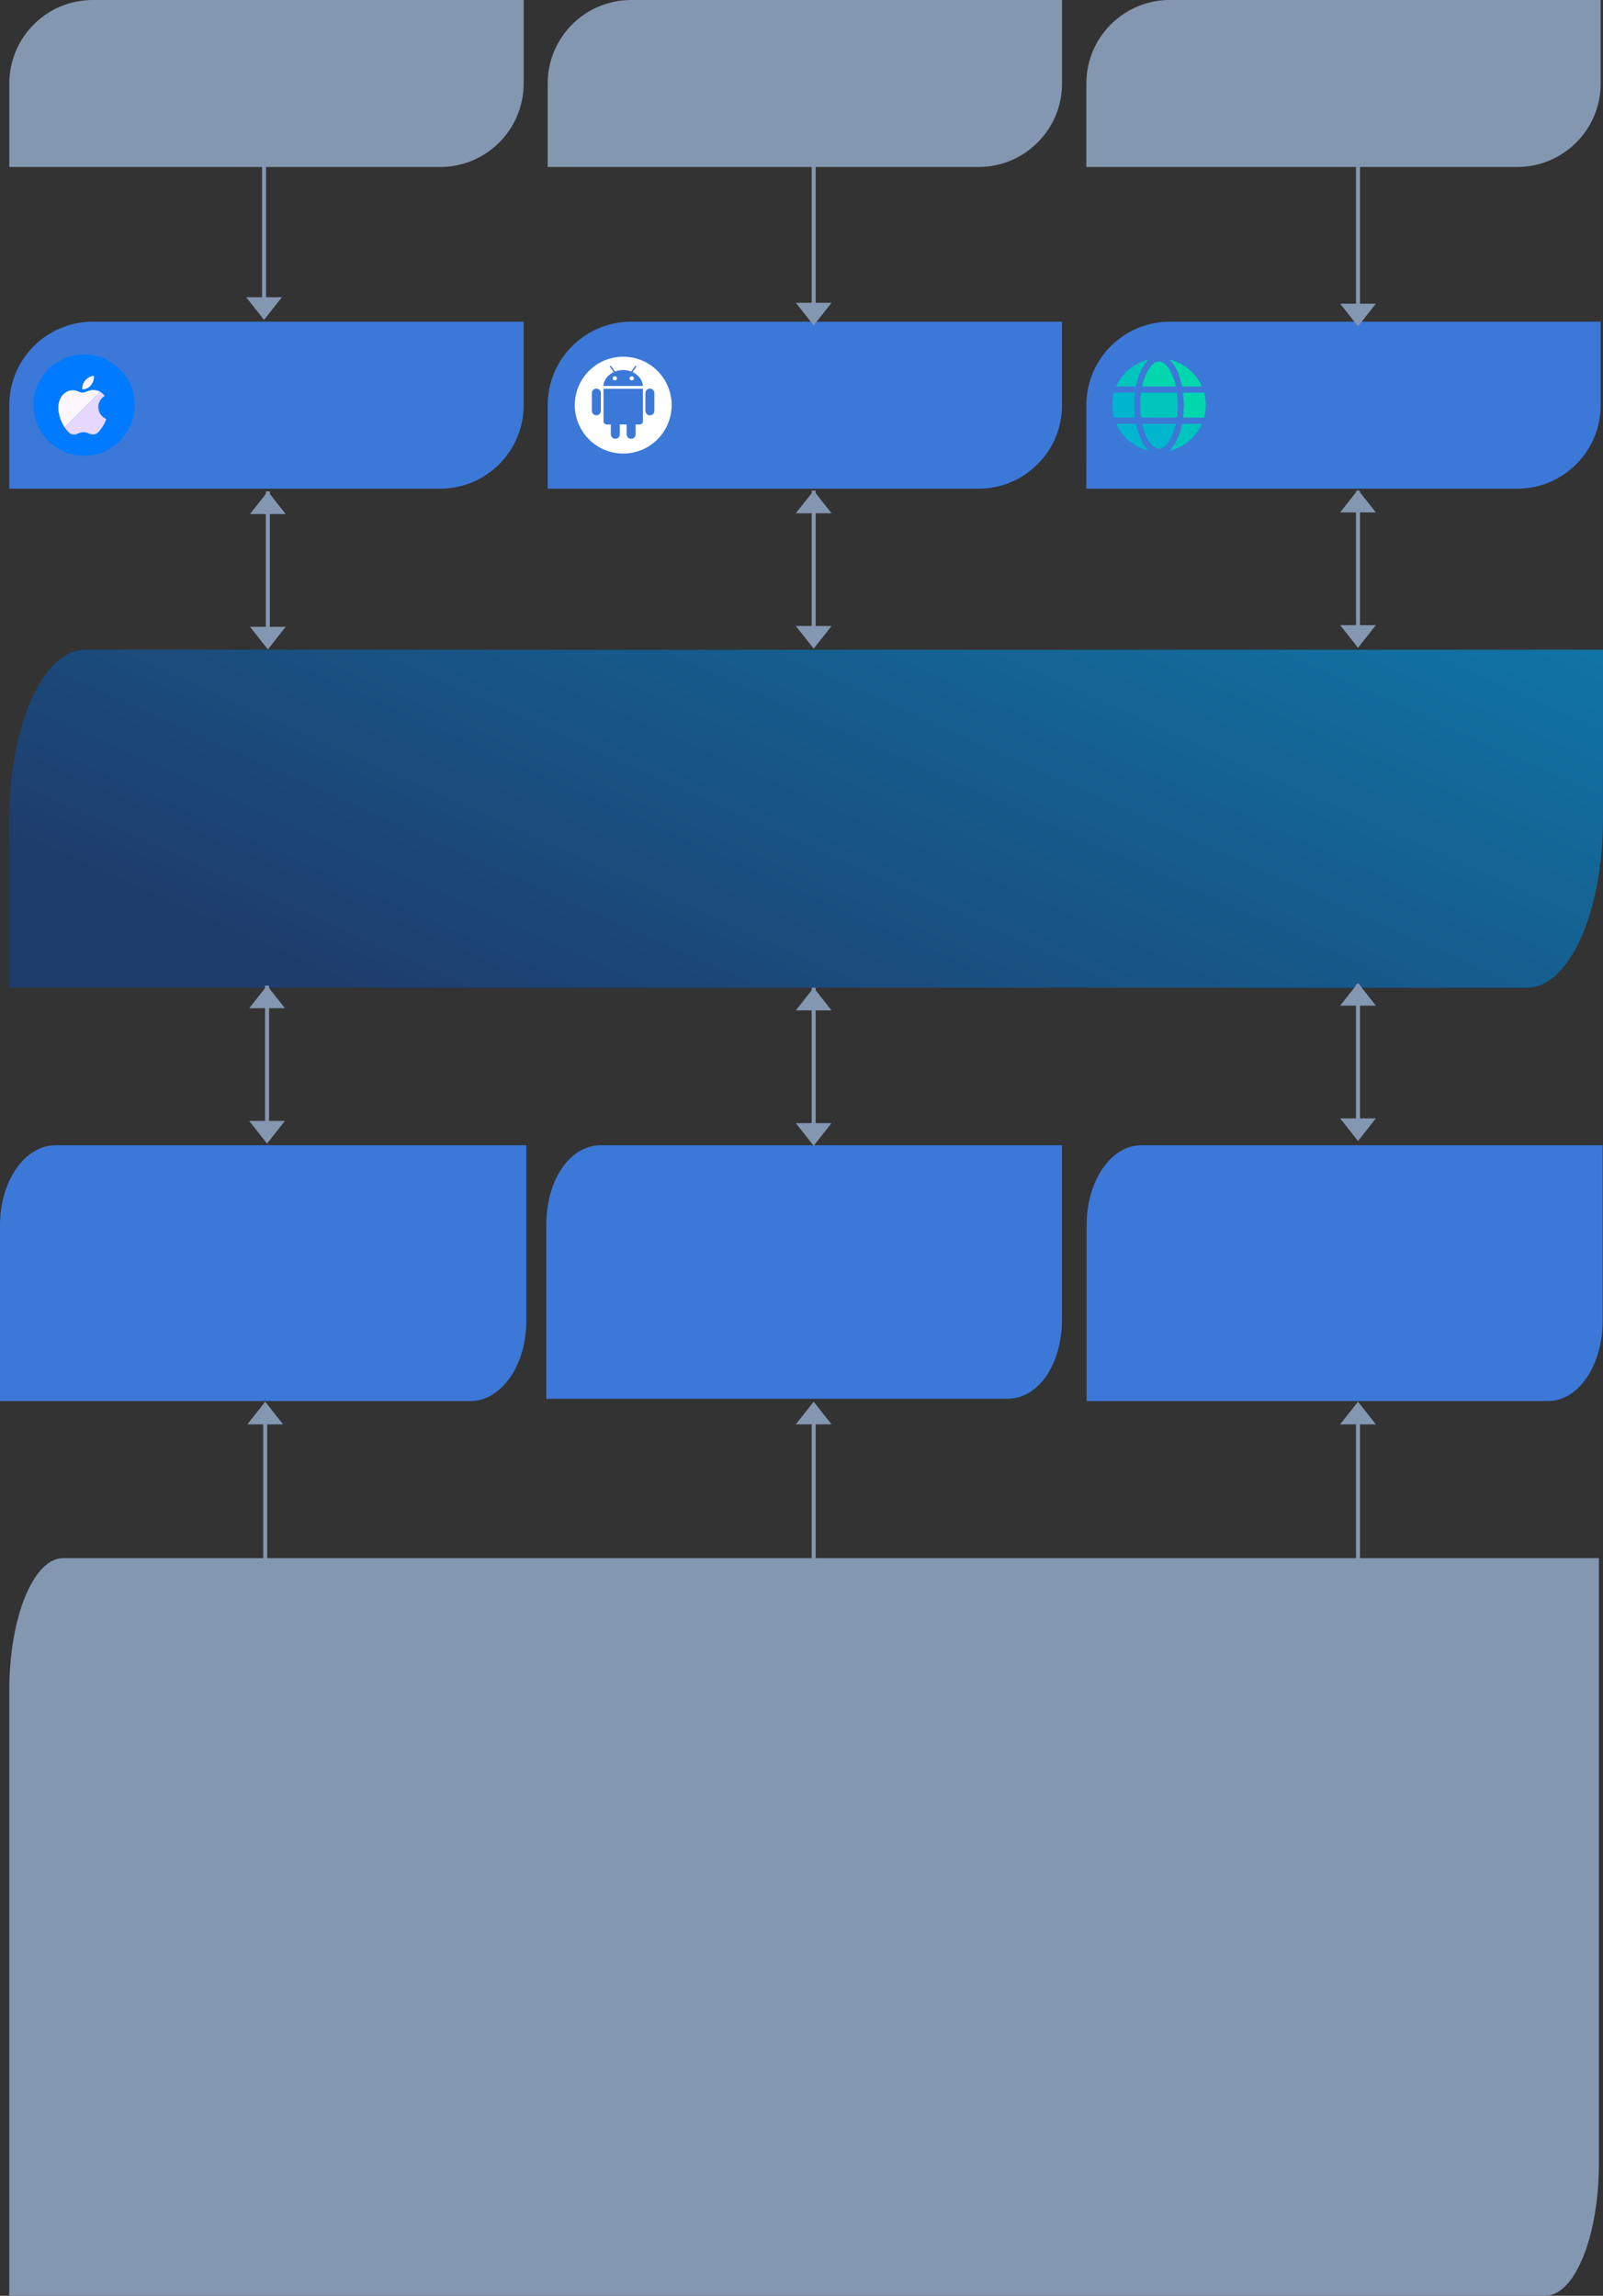 <?xml version="1.0" encoding="UTF-8"?> <!-- Creator: CorelDRAW 2019 --> <svg xmlns="http://www.w3.org/2000/svg" xmlns:xlink="http://www.w3.org/1999/xlink" xmlns:xodm="http://www.corel.com/coreldraw/odm/2003" xml:space="preserve" width="71.295mm" height="102.114mm" style="shape-rendering:geometricPrecision; text-rendering:geometricPrecision; image-rendering:optimizeQuality; fill-rule:evenodd; clip-rule:evenodd" viewBox="0 0 2316.19 3317.4"><rect x="0" y="0" width="2316.19" height="3317.4" fill="#333333" stroke="none"/> <defs> <style type="text/css"> <![CDATA[ .str0 {stroke:#8497B1;stroke-width:5.76;stroke-linejoin:round;stroke-miterlimit:8} .str5 {stroke:#8497B1;stroke-width:5.76;stroke-linejoin:round;stroke-miterlimit:8} .str10 {stroke:#8497B1;stroke-width:5.76;stroke-linejoin:round;stroke-miterlimit:8} .str9 {stroke:#8497B1;stroke-width:5.76;stroke-linejoin:round;stroke-miterlimit:8} .str6 {stroke:#8497B1;stroke-width:5.76;stroke-linejoin:round;stroke-miterlimit:8} .str4 {stroke:#8497B1;stroke-width:5.76;stroke-linejoin:round;stroke-miterlimit:8} .str2 {stroke:#8497B1;stroke-width:5.76;stroke-linejoin:round;stroke-miterlimit:8} .str8 {stroke:#8497B1;stroke-width:5.76;stroke-linejoin:round;stroke-miterlimit:8} .str1 {stroke:#8497B1;stroke-width:5.76;stroke-linejoin:round;stroke-miterlimit:8} .str3 {stroke:#8497B1;stroke-width:5.76;stroke-linejoin:round;stroke-miterlimit:8} .str7 {stroke:#8497B1;stroke-width:5.76;stroke-linejoin:round;stroke-miterlimit:8} .fil1 {fill:none} .fil0 {fill:none} .fil9 {fill:#007AFF} .fil6 {fill:#00B5CE} .fil5 {fill:#00C5BD} .fil7 {fill:#00D7AD} .fil3 {fill:#3C78D8} .fil2 {fill:#8497B1} .fil10 {fill:#E6D8FF} .fil11 {fill:#FEF6FD} .fil12 {fill:white} .fil8 {fill:black;fill-opacity:0} .fil4 {fill:url(#id0)} ]]> </style> <linearGradient id="id0" gradientUnits="userSpaceOnUse" x1="1164.34" y1="-1626.41" x2="-96.22" y2="1183.16"> <stop offset="0" style="stop-opacity:1; stop-color:#00D2E9"></stop> <stop offset="0.2" style="stop-opacity:1; stop-color:#01AFE1"></stop> <stop offset="1" style="stop-opacity:1; stop-color:#1E3C6C"></stop> </linearGradient> </defs> <g id="Слой_x0020_1">  <g id="_1027490304"> <g> <line class="fil0" x1="381.52" y1="176.63" x2="381.52" y2="444.88"></line> <line class="fil1 str0" x1="381.52" y1="176.63" x2="381.52" y2="444.88"></line> <polygon class="fil2" points="355.73,429.51 407.31,429.51 381.52,462.23 "></polygon> </g> <path class="fil2" d="M134.12 0l622.52 0c0,0 0,0 0.01,0 0,0 0,0 0,0l-0.01 120.64 0 0c0,66.63 -54.02,120.65 -120.65,120.65l-622.52 0 0 0c-0,0 -0.01,-0 -0.01,-0.01l0.01 -120.64 0 0c0,-66.63 54.02,-120.65 120.65,-120.65z"></path> <path class="fil2" d="M912.01 0l622.52 0c0,0 0,0 0.01,0 0,0 0,0 0,0l-0.01 120.64 0 0c0,66.63 -54.02,120.65 -120.65,120.65l-622.52 0 0 0c-0,0 -0.01,-0 -0.01,-0.01l0.01 -120.64 0 0c0,-66.63 54.02,-120.65 120.65,-120.65z"></path> <path class="fil2" d="M1690.33 0l622.52 0c0,0 0,0 0.01,0 0,0 0,0 0,0l-0.01 120.64 0 0c0,66.63 -54.02,120.65 -120.65,120.65l-622.52 0 0 0c-0.01,0 -0.01,-0 -0.01,-0.01l0.01 -120.64 0 0c0,-66.63 54.02,-120.65 120.65,-120.65z"></path> <path class="fil3" d="M134.12 464.86l622.52 0c0,0 0,0 0.01,0 0,0 0,0 0,0l-0.01 120.64 0 0c0,66.63 -54.02,120.65 -120.65,120.65l-622.52 0 0 0c-0,0 -0.01,-0 -0.01,-0.01l0.01 -120.64 0 0c0,-66.63 54.02,-120.65 120.65,-120.65z"></path> <path class="fil3" d="M912.01 464.86l622.52 0c0,0 0,0 0.01,0 0,0 0,0 0,0l-0.01 120.64 0 0c0,66.63 -54.02,120.65 -120.65,120.65l-622.52 0 0 0c-0,0 -0.01,-0 -0.01,-0.01l0.01 -120.64 0 0c0,-66.63 54.02,-120.65 120.65,-120.65z"></path> <path class="fil3" d="M1690.33 464.86l622.52 0c0,0 0,0 0.01,0 0,0 0,0 0,0l-0.01 120.64 0 0c0,66.63 -54.02,120.65 -120.65,120.65l-622.52 0 0 0c-0.01,0 -0.01,-0 -0.01,-0.01l0.01 -120.64 0 0c0,-66.63 54.02,-120.65 120.65,-120.65z"></path> <path class="fil4" d="M123.03 938.86l2193.15 0c0,0 0.01,0.01 0.01,0.01 0,0.01 0.01,0.02 0.01,0.03l-0.02 244.17 0 0c0,134.87 -49.08,244.21 -109.61,244.21l-2193.15 0 0 0c-0.01,0 -0.02,-0.02 -0.02,-0.04l0.02 -244.17 0 0c0,-134.87 49.08,-244.21 109.61,-244.21z"></path> <path class="fil3" d="M80.61 1654.88l679.78 0c0,0 0,0 0,0 0,0 0,0 0,0l0 254.15c0,66.01 -37.62,115.52 -80.61,115.52l-679.78 0 0 0c0,0 0,0 0,0l0 -254.15 0 0c0,-62.72 34.93,-115.52 80.61,-115.52z"></path> <path class="fil3" d="M868.33 1654.88l666.2 0c0,0 0,0 0,0 0,0 0,0 0,0l0 250.85c0,66.01 -34.23,115.52 -79,115.52l-666.2 0 0 0c0,0 0,0 0,0l0 -250.85 0 0c0,-66.02 34.23,-115.52 79,-115.52z"></path> <path class="fil3" d="M1649.11 1654.88l666.55 0c0,0 0,0 0,0 0,0 0,0 0,0l0 254.15c0,62.72 -34.25,115.52 -79.04,115.52l-666.55 0 0 0c0,0 0,0 0,0l0 -254.15 0 0c0,-62.71 34.25,-115.52 79.04,-115.52z"></path> <path class="fil2" d="M91.2 2251.53l2219.07 0c0,0 0.01,0 0.01,0.01 0,0.01 0.01,0.02 0.01,0.04l-0.02 874.4c0,105.72 -34.84,191.42 -77.81,191.42l-2219.07 0 0 0c-0.01,0 -0.02,-0.02 -0.02,-0.05l0.02 -874.4 0 0c0,-105.72 34.84,-191.42 77.81,-191.42z"></path> <line class="fil0" x1="1444.84" y1="173.88" x2="1444.84" y2="442.13"></line> <g> <line class="fil1 str1" x1="1175.7" y1="184.63" x2="1175.7" y2="452.87"></line> <polygon class="fil2" points="1149.9,437.51 1201.49,437.51 1175.7,470.23 "></polygon> </g> <g> <line class="fil0" x1="1962.19" y1="185.95" x2="1962.19" y2="454.2"></line> <line class="fil1 str2" x1="1962.19" y1="185.95" x2="1962.19" y2="454.2"></line> <polygon class="fil2" points="1936.4,438.84 1987.98,438.84 1962.19,471.55 "></polygon> </g> <g> <line class="fil0" x1="387.01" y1="710.07" x2="387.01" y2="921.05"></line> <line class="fil1 str0" x1="387.01" y1="710.07" x2="387.01" y2="921.05"></line> <polygon class="fil2" points="361.22,905.7 412.81,905.7 387.01,938.42 "></polygon> <polygon class="fil2" points="412.81,742.79 361.22,742.79 387.01,710.07 "></polygon> </g> <g> <line class="fil0" x1="1175.7" y1="708.92" x2="1175.7" y2="919.9"></line> <line class="fil1 str3" x1="1175.7" y1="708.92" x2="1175.7" y2="919.9"></line> <polygon class="fil2" points="1149.9,904.55 1201.49,904.55 1175.7,937.27 "></polygon> <polygon class="fil2" points="1201.49,741.64 1149.9,741.64 1175.7,708.92 "></polygon> </g> <g> <line class="fil0" x1="1962.19" y1="709.56" x2="1962.19" y2="920.53"></line> <line class="fil1 str4" x1="1962.19" y1="709.56" x2="1962.19" y2="920.53"></line> <polygon class="fil2" points="1936.4,903.35 1987.98,903.35 1962.19,936.06 "></polygon> <polygon class="fil2" points="1987.98,740.44 1936.4,740.44 1962.19,707.72 "></polygon> </g> <g> <line class="fil0" x1="385.88" y1="1424.14" x2="385.88" y2="1635.11"></line> <line class="fil1 str5" x1="385.88" y1="1424.14" x2="385.88" y2="1635.11"></line> <polygon class="fil2" points="360.09,1619.76 411.67,1619.76 385.88,1652.48 "></polygon> <polygon class="fil2" points="411.67,1456.85 360.09,1456.85 385.88,1424.14 "></polygon> </g> <g> <line class="fil0" x1="1175.69" y1="1427.28" x2="1175.69" y2="1638.26"></line> <line class="fil1 str6" x1="1175.69" y1="1427.28" x2="1175.69" y2="1638.26"></line> <polygon class="fil2" points="1149.9,1622.91 1201.48,1622.91 1175.69,1655.63 "></polygon> <polygon class="fil2" points="1201.48,1460 1149.9,1460 1175.69,1427.28 "></polygon> </g> <g> <line class="fil0" x1="1962.19" y1="1422.28" x2="1962.19" y2="1633.25"></line> <line class="fil1 str7" x1="1962.19" y1="1422.28" x2="1962.19" y2="1633.25"></line> <polygon class="fil2" points="1936.4,1616.07 1987.98,1616.07 1962.19,1648.78 "></polygon> <polygon class="fil2" points="1987.98,1453.16 1936.4,1453.16 1962.19,1420.44 "></polygon> </g> <g> <line class="fil0" x1="1962.19" y1="2311.04" x2="1962.19" y2="2042.79"></line> <line class="fil1 str8" x1="1962.19" y1="2311.04" x2="1962.19" y2="2042.79"></line> <polygon class="fil2" points="1987.98,2058.16 1936.4,2058.16 1962.19,2025.44 "></polygon> </g> <g> <line class="fil0" x1="1175.69" y1="2311.04" x2="1175.69" y2="2042.79"></line> <line class="fil1 str9" x1="1175.69" y1="2311.04" x2="1175.69" y2="2042.79"></line> <polygon class="fil2" points="1201.49,2058.15 1149.9,2058.15 1175.69,2025.44 "></polygon> </g> <g> <line class="fil0" x1="383.22" y1="2311.04" x2="383.22" y2="2042.79"></line> <line class="fil1 str10" x1="383.22" y1="2311.04" x2="383.22" y2="2042.79"></line> <polygon class="fil2" points="409.01,2058.16 357.43,2058.16 383.22,2025.44 "></polygon> </g> <g> <path class="fil5" d="M1647.72 582.01c0,5.92 -0.16,12.04 0.65,17.87 0.16,1.06 0.45,2.61 0.45,3.51l51.75 0 0.82 -7.06c0.65,-6.08 0.45,-19.22 -0.41,-25.39 -0.16,-1.06 -0.41,-2.73 -0.41,-3.55l-51.75 0c-0.08,3.23 -1.1,7.31 -1.1,14.61z"></path> <path class="fil6" d="M1674.13 648.4l1.14 0c11.1,0 19.63,-19.96 22.2,-29.83 0.41,-1.51 1.39,-4.57 1.43,-6.16l-48.4 0c0.04,2 2.41,9.75 3.14,11.75 2.2,5.88 4.94,12.04 8.94,16.94 2.37,2.94 7.06,7.3 11.55,7.3z"></path> <path class="fil7" d="M1650.49 558.42l48.4 0c-0.12,-4.82 -5.43,-17.88 -7.72,-22.16 -2.61,-4.85 -8.98,-13.83 -15.92,-13.83 -5.22,0 -6.77,1.84 -9.79,4.24 -1.67,1.31 -3.1,3.23 -4.37,4.94l-2.9 4.65c-2.28,4.29 -7.59,17.34 -7.71,22.16z"></path> <path class="fil7" d="M1710.69 585.39l-0.78 13.59c-0.16,1.43 -0.37,3.02 -0.37,4.41l30.4 0c0.04,-1.63 2.24,-8.2 2.24,-15.75 0,-5.22 0.08,-7.47 -0.78,-12.73l-1.47 -7.51 -30.4 0 1.14 18z"></path> <path class="fil6" d="M1607.19 583.15c0,5.18 -0.08,7.51 0.78,12.74 0.24,1.43 0.37,2.53 0.69,3.79 0.25,0.98 0.78,2.49 0.78,3.71l30.4 0 -0.82 -8.77c-0.16,-1.47 0.08,-3.18 -0.04,-4.69 -0.37,-4.33 -0.37,-4.73 0,-9.06 0.12,-1.51 -0.12,-3.22 0.04,-4.69l0.82 -8.77 -30.4 0c0,1.55 -2.24,8.12 -2.24,15.75z"></path> <path class="fil7" d="M1708.16 558.42l28.4 0c-0.61,-1.19 -1.06,-2.49 -1.67,-3.67 -0.37,-0.69 -0.57,-0.9 -0.94,-1.59 -1.84,-3.3 -2.94,-5.14 -5.26,-8.24 -6.24,-8.33 -13.96,-14.65 -23.14,-19.59 -3.35,-1.8 -12.65,-5.47 -15.96,-5.71 0.86,1.27 2.37,2.33 3.39,3.63 2.82,3.67 5.02,6.65 7.14,10.9 0.45,0.94 0.65,1.55 1.1,2.53 4.41,9.43 6.61,21.02 6.94,21.75z"></path> <path class="fil5" d="M1612.83 558.42l26.73 0c2,0.04 1.67,0.45 2.41,-2.94 0.69,-3.18 1.39,-5.51 2.24,-8.45 1.51,-5.22 2.65,-7.23 4.45,-11.59 1.35,-3.26 6,-10.41 8.41,-12.98 0.94,-1.02 1.96,-1.75 2.73,-2.86 -5.88,0.49 -16.85,5.88 -22.45,9.59 -2.86,1.92 -4.94,3.43 -7.43,5.8 -0.65,0.61 -0.9,0.65 -1.55,1.26 -4.41,4.08 -8.82,9.84 -11.84,14.9 -0.7,1.1 -1.35,2.2 -1.92,3.39l-1.79 3.88z"></path> <path class="fil5" d="M1689.59 651.18c4.57,-0.37 13.31,-4.29 17.34,-6.53 5.1,-2.82 9.84,-6.16 14.08,-10.12 2.16,-2 5.8,-6.12 7.55,-8.49 1.92,-2.57 4.73,-6.85 6.2,-9.79l1.8 -3.83 -28.4 0 -2.98 11.34c-1.02,3.71 -2.45,7.14 -3.96,10.37 -2.82,6.04 -4.12,8.08 -8.12,13.26 -1.14,1.47 -2.61,2.53 -3.51,3.8z"></path> <path class="fil6" d="M1659.8 651.18c-1.63,-2.41 -5.71,-5.31 -9.18,-12.16l-2.45 -4.9c-4.41,-9.43 -6.61,-21.02 -6.94,-21.71l-28.4 0c0.61,1.14 1.06,2.45 1.67,3.63 6.16,11.75 14.65,20.69 26,27.46 4.53,2.74 14.4,7.26 19.3,7.67z"></path> </g> <polygon class="fil8" points="164.85,509.72 310.92,509.72 310.92,655.79 164.85,655.79 "></polygon> <g> <path class="fil9" d="M48.44 583.41l0 0.62 0 0.62 0 0.58c0.13,12.21 2.03,20.91 6.67,30.89 11.14,24.01 36.15,41.73 63.1,42.31l1.28 0 0.62 0 0.62 0 0.58 0c12.22,-0.13 20.91,-2.03 30.89,-6.67 7.91,-3.65 15.19,-8.86 20.99,-14.66 12.09,-12.09 21.03,-30.27 21.32,-48.85l0 -0.87 0 -0.62 0 -0.62 0 -0.58c-0.13,-12.21 -2.03,-20.91 -6.67,-30.89 -7.37,-15.9 -19.71,-28.03 -35.44,-35.56 -8.53,-4.1 -17.68,-6.29 -26.91,-6.75l-6.96 0c-18.01,0.83 -35.69,8.24 -48.77,21.32 -12.09,12.09 -21.03,30.27 -21.32,48.85l0 0.87z"></path> <path class="fil10" d="M93.49 617.44c1.16,2.15 4.02,5.51 5.34,6.83 7.37,7.41 13.25,1.57 18.47,0.58 4.27,-0.83 7.12,-0.04 10.48,1.33 7.24,2.94 11.63,2.19 16.81,-4.55 2.32,-2.98 8.24,-11.68 8.78,-16.31 -5.43,-2.44 -10.56,-7.7 -11.22,-15.36 -0.54,-5.88 1.53,-11.05 5.3,-14.82 1.37,-1.37 2.32,-1.95 3.65,-3.11 -1.12,-1.95 -4.31,-5.05 -6.79,-6.05 -0.42,1.33 -4.8,5.34 -6.17,6.67 -2.28,2.2 -4.22,4.14 -6.42,6.42 -4.06,4.22 -8.57,8.57 -12.71,12.67l-19.25 19.29c-0.91,0.95 -5.8,5.47 -6.25,6.42z"></path> <path class="fil11" d="M93.49 617.44c0.45,-0.95 5.34,-5.47 6.25,-6.42l19.25 -19.29c4.14,-4.1 8.65,-8.44 12.71,-12.67 2.2,-2.28 4.14,-4.22 6.42,-6.42 1.36,-1.33 5.75,-5.34 6.17,-6.67 -2.98,-2.15 -9.4,-3.02 -13.71,-2.03 -3.73,0.87 -9.31,4.14 -12.92,3.27 -4.68,-1.08 -7.24,-3.69 -13.33,-3.31 -13.41,0.91 -21.57,14.04 -19.83,29.4 0.91,8.2 3.64,15.9 7.95,22.81l1.03 1.33z"></path> <path class="fil11" d="M118.83 562.58c9.81,0.33 17.31,-8.9 16.97,-19.42 -5.34,0.12 -9.65,3.36 -12.09,5.96 -3.06,3.27 -5.05,7.37 -4.89,13.46z"></path> </g> <g> <polygon class="fil8" points="818.11,493.4 1004.66,493.4 1004.66,677.39 818.11,677.39 "></polygon> <path class="fil12" d="M900.5 515.43c38.64,0 69.96,31.33 69.96,69.97 0,38.64 -31.32,69.97 -69.96,69.97 -38.64,0 -69.97,-31.33 -69.97,-69.97 0,-38.64 31.32,-69.97 69.97,-69.97z"></path> <path class="fil3" d="M872.09 609c-0.22,1.6 1.47,3.52 3.25,4.09 1.87,0.59 4.92,0.29 7.24,0.29 0,4.51 -0.06,9.05 -0.01,13.55 0.08,7.09 7.49,9.05 11.16,5.13 1.18,-1.27 1.85,-2.58 1.84,-5 -0.02,-4.56 0,-9.12 0,-13.68l9.85 0c0,4.52 0.02,9.03 0,13.55 -0.01,2.3 0.62,3.76 1.68,5.02 3.28,3.91 11.32,2.31 11.32,-4.88 0.01,-4.56 -0,-9.12 -0,-13.69 3.38,0 7.38,0.72 9.4,-1.68 0.47,-0.56 1.23,-1.57 1.08,-2.56 0.19,-1.85 0.07,-4.12 0.07,-6.02l-0.01 -41.31 -56.92 0 0.05 47.19z"></path> <path class="fil3" d="M909.67 546.61c0,-1.61 1.31,-3.01 3.42,-3.01 1.47,0 2.88,1.56 2.88,3.01 0,1.45 -1.37,3.01 -2.88,3.01 -1.09,0 -1.6,0.05 -2.57,-0.99 -0.41,-0.44 -0.85,-1.23 -0.85,-2.02zm-21.07 3.01c-3.52,0 -3.97,-3.43 -2.49,-5.09 1.73,-1.93 5.33,-0.73 5.33,2.08 0,1.47 -1.3,3.01 -2.84,3.01zm-7.25 -20.39c0,1.16 0.28,1.02 1.29,2.54l4.05 5.94c-2.53,1.34 -2.94,1.46 -5.36,3.26 -0.87,0.65 -1.57,1.27 -2.34,2.04 -0.4,0.4 -0.7,0.7 -1.09,1.09 -3.14,3.1 -6.02,9.21 -6.12,13.58l57.19 0c0,-1.96 -1.1,-5.41 -1.74,-6.88 -0.94,-2.18 -2.68,-5.02 -4.32,-6.63 -0.89,-0.88 -0.19,-0.36 -1.64,-1.64 -2.73,-2.41 -2.2,-1.97 -5.74,-4.11 -0.47,-0.29 -0.9,-0.58 -1.48,-0.71 0.45,-0.66 0.85,-1.27 1.31,-1.97 0.73,-1.1 4.03,-5.42 4.03,-6.37 0,-0.37 -0.07,-0.38 -0.14,-0.69 -0.78,-0.18 -1.12,-0.35 -1.78,0.54l-5.33 7.67c-1.16,-0.56 -3.94,-1.28 -5.3,-1.54 -4.49,-0.86 -8.55,-0.88 -13.05,0.02 -1.17,0.23 -4.4,1.07 -5.32,1.52 -0.51,-0.97 -3.49,-5.15 -4.3,-6.37 -0.91,-1.37 -1.07,-1.97 -2.13,-1.97 -0.32,0 -0.68,0.37 -0.68,0.69z"></path> <path class="fil3" d="M932.52 567.95l0 25.72c0,3.35 2.97,6.43 6.02,6.43 2.1,0 3.79,-0.45 5.17,-1.95 0.89,-0.96 1.81,-2.68 1.81,-4.48l0 -25.72c0,-1.87 -0.91,-3.59 -1.88,-4.55 -3.99,-3.99 -11.12,-1.23 -11.12,4.55z"></path> <path class="fil3" d="M855.21 567.95l0 25.72c0,3.38 2.81,6.43 6.16,6.43 2.36,0 3.38,-0.45 4.96,-2.02 1,-0.99 1.88,-2.49 1.88,-4.41l0 -25.72c0,-5.68 -7.05,-8.54 -11.05,-4.62 -1.02,0.99 -1.95,2.66 -1.95,4.62z"></path> <path class="fil3" d="M872.09 609l-0.05 -47.19 56.92 0 0.01 41.31c0,1.9 0.12,4.17 -0.07,6.02 0.26,-0.29 0.13,0.37 0.21,-0.54l-0.01 -46.94 -57.19 0 0 45.97c-0.01,0.64 -0.11,1.03 0.19,1.37z"></path> </g> </g> </g> </svg> 